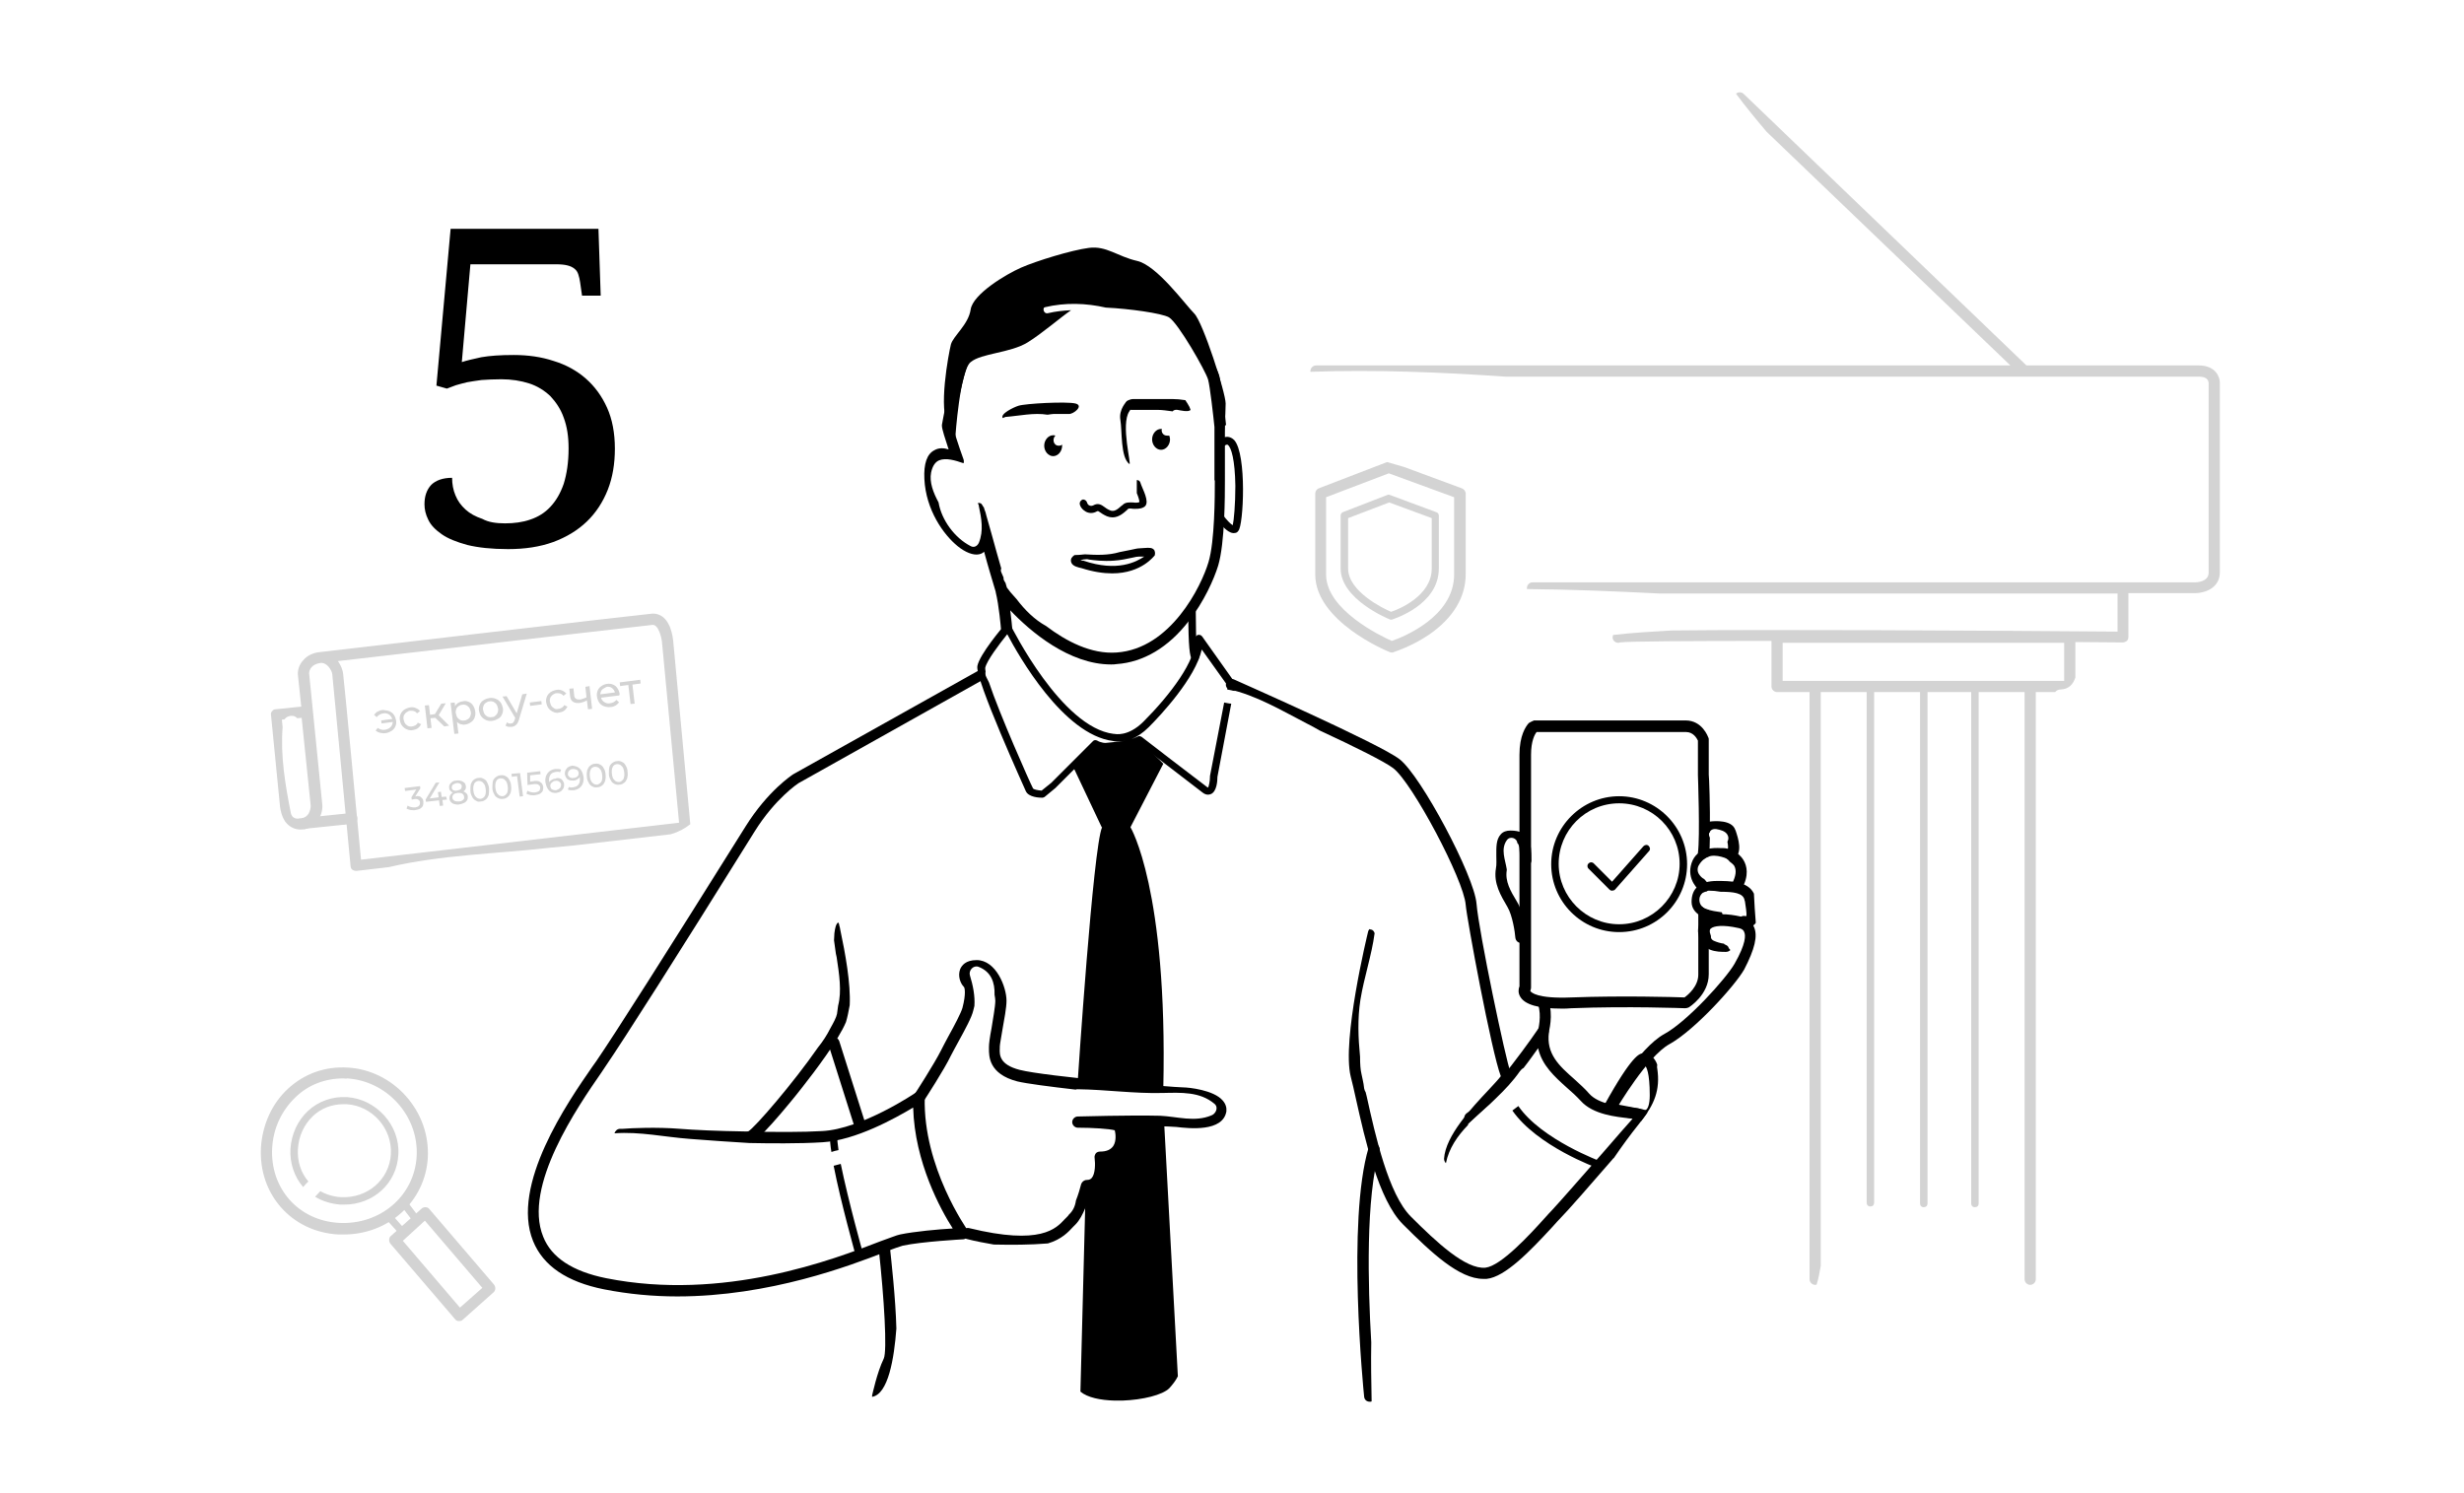 <svg xmlns="http://www.w3.org/2000/svg" width="660" height="400">
    <style>.st0{opacity:.6}.st1{fill:#b5b5b5}</style>
    <path d="M327.9 188.2l-3.8 19.7v.2c0 1.2-.3 2.5-.5 2.9 0 0-.1-.1-.2-.1-2.3-1.7-17.5-13.4-17.6-13.5-.2-.1-.4-.2-.6-.2-.1 0-.3 0-.4.1-.4.2-1 .4-1.7.7 1.4-.6 3-1.6 4.6-3.2 3.1-3.1 12.5-13.1 14.2-20.8l7 9.8-.2.9c.7.1 1.3.3 2 .4l.3-1.4c.1-.3 0-.5-.2-.8l-8.8-12.4c-.3-.4-.7-.5-1.2-.4-.4.2-.7.6-.7 1 .5 5.7-6.8 15.2-13.8 22.2-4.2 4.2-7.7 3.3-7.8 3.3h-.2c-14-1.7-27.3-28.6-27.5-28.9-.1-.3-.4-.5-.8-.6-.3 0-.7.1-.9.3-.7.8-6.7 7.9-7.3 11-.7 3.5 12.9 33.3 13 33.6.8 1.6 3.6 1.7 4.4 1.7.2 0 .4-.1.6-.2l2.9-2.4s.1 0 .1-.1l10.7-10.7c3.9 1.6 9.6-.5 11.4-1.2 2.6 2 15.1 11.6 17.2 13.2 1 .8 1.8.6 2.3.4 1.5-.7 1.7-3.4 1.7-4.6l3.7-19.6c-.6 0-1.2-.2-1.9-.3zm-34 10.2c-.4-.2-.9-.2-1.2.2l-11.1 11.1-2.6 2.1c-1.1-.1-2.1-.3-2.3-.6-.9-1.7-9-20-11.8-28.4-.3-.5-.5-1.1-.8-1.6-.2-.5-.2-.9-.1-1.3-.1-.4-.1-.8-.1-1 .4-1.9 3.8-6.4 5.9-9 3 5.7 15 26.9 28.3 28.6.3.1 1.5.3 3.2 0-2.6.6-5.6 1-7.4-.1z"/>
    <path d="M264 181.2c-.2-.4-.2-.8-.2-1.2-.5-.5-1.2-.6-1.8-.3l-49.5 27.7c-.3.2-6.8 4.4-12.8 14-21.2 33.9-35 55.6-40 62.9l-1 1.4c-6.6 9.5-22 31.8-15.9 46.8 2.7 6.6 9 10.9 19 12.9 6.6 1.3 13.2 1.9 19.6 1.9 24.8 0 46.4-8.3 55.7-11.9 2.2-.9 4-1.5 4.7-1.7 5.1-1.1 16.1-1.7 16.2-1.7.5 0 1-.4 1.3-.9.2-.5.2-1.1-.1-1.5-.1-.2-12-16.9-11.5-35.6 0-.6-.3-1.1-.8-1.4-.5-.3-1.1-.2-1.6.1-.1.1-14.5 9.8-25.1 10.3-5 .3-12.4.3-20.8.1-6.9-.1-13.7-.4-17.3-.7-6.1-.5-13-.2-15.3 0h-.7c-.7 0-1.3.5-1.5 1.2 6.8-.5 13.4 1 20.2 1.5 5.3.4 10.6.8 15.9 1.1 5.1.1 13.3.2 19.6-.2 8.9-.5 19.6-6.5 24.3-9.3.4 14.7 7.4 27.4 10.6 32.4-3.7.2-10.3.8-14.1 1.6-1 .2-2.6.9-5.2 1.8-12.6 4.9-42.1 16.2-73.6 9.9-8.9-1.8-14.6-5.5-16.8-11.1-5.5-13.5 9.3-34.9 15.6-44l1-1.5c5-7.3 18.9-29.1 40-63 5.6-9 11.8-13 11.8-13l49.4-27.7c.3-.2.6-.5.7-.8.1.1.1 0 0-.1z"/>
    <path d="M227.6 269.3c.3-5.8-1.2-14-2.5-20.1-.1-.6-.2-1.1-.3-1.3 0-.3-.1-.5-.3-.8-.6.5-.8 1.4-1 2.9 0 .6-.1 1.3-.1 1.9.2 1.2.3 2.4.5 3.6.1.3.1.6.2.9.7 4.6 1.4 9.2.4 13-.1.8-.2 1.6-.3 2.2-.2 1-.9 2.3-1.8 3.9-.9 1.8-2 3.5-3.3 5.1-6.5 9.4-17 21.6-18.7 22.5-.8.3-1.1 1.2-.8 2 .2.6.8.9 1.4.9.2 0 .4 0 .6-.1 2.6-1.1 13.1-14.3 13.2-14.5 3.7-4.7 9.8-12.8 11.8-17.6.4-1.3.7-2.9 1-4.5zM224.6 308.1c-.2-1.5-.4-2.9-.3-3.8 0-.6-.4-1-1-1-.5 0-1 .4-1 1 0 1.1.1 2.5.4 4.3.6-.2 1.3-.4 1.9-.5zM225.2 311.8c-.6.2-1.3.3-1.9.5 1.9 9.8 5.8 23.6 6 24.4.1.4.5.7 1 .7h.3c.5-.1.8-.7.7-1.2-.1-.2-4.1-14.6-6.1-24.4z"/>
    <path d="M230.4 303.2c-.6 0-1.2-.4-1.4-1l-7.1-22.4c-.2-.8.2-1.6 1-1.9.8-.2 1.6.2 1.9 1l7.1 22.4c.2.8-.2 1.6-1 1.9-.2-.1-.3 0-.5 0zM240.1 355.9c-.2-8.1-1.4-18.6-1.7-21.5-.1-.8-.8-1.4-1.7-1.3-.8.1-1.4.8-1.3 1.7 1.4 12.8 2.3 27.2 1.3 29.2-1.8 3.7-3 9.5-3.1 9.8v.4c4.3-.7 5.9-10.2 6.5-18.3zM327.5 294.8c-2.4-2.8-9.1-3.5-10.6-3.5-2.5 0-36.8-2.9-43.8-4.7-5.4-1.4-5.4-4-5.3-5.8v-.4c0-.6.4-2.6.7-4.5.5-2.8 1.1-6 1.1-7.8 0-3.7-2.8-10.9-8-10.9-3 0-4 1.5-4.4 2.4-.7 1.8 0 3.8 1 4.8.2.2.6 1.8-.4 5.6-.4 1.4-2.2 4.8-3.7 7.5-.8 1.5-1.5 2.8-2.1 4-1.7 3.4-6.9 11.5-7 11.6-.4.7-.2 1.6.5 2.1.7.4 1.6.2 2.1-.5.2-.3 5.4-8.3 7.1-11.9.6-1.1 1.3-2.5 2.1-3.9 1.7-3.1 3.5-6.4 3.9-8.2l.3-1.2c.2-2.7-.4-5.6-1.2-8.2-.4-1.3.9-2.8 2.3-2.3 3.4 1.3 4.4 4.2 4.3 7.5.1.6.2 1.1.2 1.6 0 1.5-.6 4.7-1 7.3-.5 2.6-.7 4.2-.7 5.1v.4c0 2-.1 6.8 7.6 8.8 2.5.6 8.7 1.4 15.6 2.2.2-.1.4-.1.6-.1 7.6.1 15.2 1.2 22.7 1 4.9-.1 10-.4 13.9 2.9 1.2 1 .3 2.7-.8 3.1-4.5 1.9-9.2.3-13.8.1h-.1c-8-.2-21.2.2-21.9.2-.8 0-1.5.7-1.5 1.5s.7 1.5 1.5 1.5c3.9 0 8.6.3 9.9.7.2.8.5 2.8-.4 4.2-.7 1-1.8 1.5-3.6 1.5-.4 0-.9.2-1.1.5s-.4.8-.3 1.2c.2 1.5.2 4.3-.8 5.4-.2.2-.5.5-1.3.5-.7 0-1.3.5-1.5 1.1-.3 1.2-.8 2.9-1.4 4.4-.2 1.5-.8 2.8-1.9 3.8-.1.2-.3.4-.4.5l-.7.7c-2.3 2.5-6.4 7.1-25.6 2.4-.8-.2-1.6.3-1.8 1.1-.2.8.3 1.6 1.1 1.8 2.7.7 5.1 1.1 7.3 1.5 4.8.1 9.7.1 14.5-.3 3.7-1.1 5.5-3.1 6.8-4.5l.6-.6c2.1-2.1 3.6-6.9 4.2-9.1.9-.2 1.7-.7 2.4-1.4 1.5-1.7 1.7-4.5 1.6-6.2 2.5-.4 3.9-1.7 4.6-2.9 1.3-2.2 1.2-5.1.7-6.7 5.5-.1 11.2 0 13.5.2 3.4.4 12.5 1.4 13.4-4.2.1-1-.2-2-1-2.9zM393.5 300.8c1.8-1.7 3.7-3.4 5.6-5.1.6-.6 1.2-1.2 1.7-1.8 3.5-3.7 5-5.3 3.8-6.7-1.2-2.8-8.5-37.6-9.1-45.1-.6-7.5-14.9-34.3-20.6-38.7-5.4-4.2-42.9-20.7-44.4-21.4-.8-.3-1.6 0-2 .8-.3.7-.1 1.4.5 1.8 7.4 1.6 14.4 5.8 21 9.2 1.2.6 2.3 1.2 3.5 1.9 9.3 4.3 17.5 8.4 19.7 10.1 5.1 3.9 18.9 29.9 19.4 36.6.3 3.7 6.9 39.4 9.4 45.9-.5.7-1.9 2.2-3.2 3.6-4.6 4.9-11.6 12.3-12 18.5 0 .5.2.9.5 1.2.8-4 3.1-7.3 5.9-10.2 0-.2.1-.4.3-.6z"/>
    <path d="M402 288.6l.3.6c-.1-.1-.2-.3-.3-.6zM404.5 287.1z"/>
    <path d="M415.8 328.7c.9-1 1.7-1.9 2.2-2.4 1.7-1.7 8.2-9.1 13.9-15.7.1-.1.2-.3.4-.4 2.1-3.1 4.3-6.1 6.7-9.1.8-1 1.6-2.1 2.3-3.1-.6-.9-1.9-1-4.3-1.3-3.3-.3-8.8-.9-11.3-3.7-1.2-1.4-2.7-2.7-4-3.9-4.1-3.6-7.6-6.8-6.8-12.6.1-.7-.3-1.3-1-1.6-.6-.2-1.4 0-1.8.6-.1.2-12.6 18.4-19.2 22.7-.7.5-.9 1.4-.4 2.1.2.3.5.5.9.6l.1-.1c4.7-4.4 9.9-8.5 13.6-13.8.3-.4.6-.7 1-.9 1.5-1.9 2.8-3.8 3.9-5.3 1 4.6 4.5 7.7 7.6 10.5 1.4 1.2 2.7 2.4 3.8 3.6 3.3 3.7 9.5 4.3 13.2 4.7.2 0 .5.1.7.1-1.5 1.7-4.2 4.7-7.7 8.8-5.7 6.5-12.2 13.9-13.8 15.6-.6.6-1.3 1.4-2.3 2.5-3.7 4.1-11.4 12.5-15.6 13-5.3.5-13.1-6.8-20-13.7-6-6-9.5-21.7-11.8-32.1l-.3-1.2c-.2-.3-.3-.6-.4-1-.1-.8-.2-1.6-.4-2.4-.1-.5-.2-1-.3-1.4-.3-1.2-.4-2.8-.4-4.7-.5-5.1-.7-10.2.1-15.3 1-6.1 3-11.8 3.8-17.8-.2-.6-.5-.9-1-1-.1 0-.3 0-.4-.1-.1.2-.2.3-.3.5-.3 1.2-7.1 29.3-4.7 39 .4 1.6.9 3.6 1.4 6 2.4 10.7 6 27 12.6 33.6 7.7 7.7 15.1 14.6 21.5 14.6h.9c5-.5 11.7-7.5 17.6-13.9z"/>
    <path d="M469.8 248.3c-.4-1-1.4-2.3-3.7-2.8-2.7-.6-7.7-1.3-10.1 1-.7.7-1.4 1.8-1.1 3.7.8 4.8 5.1 4.8 7.4 4.8.5 0 .9-.2 1.2-.5-.2-.2-.4-.4-.5-.7 0 .1-.1-.1-.1-.2l-.2-.2s-.2-.2-.3-.2c-.1-.1-.3-.1-.4-.2-.1 0-.2-.1-.2-.2-.9-.1-1.9-.4-2.8-.8-.6-.3-.8-.8-.7-1.2-.1-.3-.2-.6-.3-1-.1-.7.1-.9.2-1 .8-.8 3.4-1.1 7.4-.2 1.1.2 1.5.7 1.6 1.1.4.8.5 3.1-2.6 8.5-2.3 4-12.7 15.5-18.8 18.8-6.8 3.7-14.9 17.6-15.3 18.2-.4.7-.2 1.6.5 2.1.2.1.5.2.8.2.5 0 1-.3 1.3-.7.1-.1 8.1-13.8 14.1-17.1 6.7-3.7 17.5-15.6 20-20 2.8-5.4 3.7-9 2.6-11.4z"/>
    <path d="M469.8 239.4c-1.6-3.4-6.5-3.4-9.9-3.4-4.5 0-6.8 1.9-6.8 5.6 0 3.8 5 5 6.8 5 .8 0 1.5-.7 1.5-1.5 0-.2-.1-.5-.2-.7-1.4-.2-2.9-.4-4.2-.9-1.2-.4-1.9-1.4-1.8-2.7.1-1.2 1.2-2.2 2.5-2.2 1.1 0 2.1.1 3.2.3 3.4 0 6.1.3 6.4 2.3l.1.3c.2 1.3.5 3.2.4 3.9h-.4c-.8-.2-1.6.4-1.8 1.2-.2.8.4 1.6 1.2 1.8.3.1.7.1 1 .1.8 0 1.5-.3 2.1-.8.2-.2.3-.3.4-.5-.2-2.6-.4-5.2-.5-7.8z"/>
    <path d="M467 230.4c-1.4-2.3-4-3.2-5.4-3.2h-.6c-2.1-.1-6.5-.2-7.9 4-1.5 4.5 2.1 7.4 2.3 7.5.3.3.7.4 1.1.3.2-.1.4-.2.7-.2l.3-.3c.5-.6.4-1.6-.2-2.1 0 0-.4-.4-.8-.9-.6-.3-1-.7-1.4-1.3-.5-.7-.5-1.8 0-2.5.7-1.2 1.8-2.1 3.2-2.4 1.3-.2 2.5.1 3.7.5.6.2 1 .6 1.3 1 .4.3.9.7 1.2 1.1.7 1.2.5 2.8-.6 4.9-.4.7-.1 1.6.6 2 .2.1.5.2.7.2.5 0 1-.3 1.3-.8 2.1-3.7 1.4-6.3.5-7.8z"/>
    <path d="M464.9 222.5l-.1-.2c-.9-2.7-5.5-2.4-6.9-2.2-.8.1-1.4.9-1.3 1.7.1.7.6 1.2 1.3 1.3.2-.8 1-1.1 1.8-1 1.1.2 2.4.5 3 1.5.4.7.3 1.3 0 1.9.2 1 .3 2-.1 2.4-.6.5-.8 1.3-.4 1.9.4.2.8.4 1.1.7h.2c.3 0 .6-.1.9-.3 2.5-1.7 1.2-5.6.5-7.7zM408.7 232c.8 0 1.5-.7 1.5-1.5 0-4.8-.4-8-5.6-8-1.1 0-2 .3-2.6 1-1.3 1.4-1.2 3.5-1.2 5.8 0 1.1.1 2.3-.1 3.3-.7 4.1 1.3 7.3 3.1 10.4 1.3 2.2 2 6.7 2.1 8.2.1.8.7 1.4 1.5 1.4h.2c.8-.1 1.4-.8 1.3-1.6 0-.3-.6-6.3-2.6-9.5-1.7-2.8-3.2-5.4-2.7-8.4v-.2c-.4-2.6-1.7-5.4 0-7.8.9-1.3 2.8-.5 2.8.7.6.5.7 1.7.7 4.6.1.9.8 1.6 1.6 1.6zM413.4 277.9c-.1 0-.3 0-.4-.1-.8-.2-1.3-1.1-1-1.9 0 0 1-3.7 0-6.8-.3-.8.2-1.6.9-1.9.8-.3 1.6.2 1.9.9 1.3 3.9.1 8.3 0 8.5-.1.8-.7 1.3-1.4 1.3zM430.8 298.4l7.6 1.5c.3.1.7.3 1.2.4 3.4-4.3 5.2-8.2 4.3-14.1-.1-.3 0-.7 0-1-.3-.9-.8-1.6-1.3-2.1-.7-.7-1.7-1-2.7-.9-.7.1-2.7.3-10.2 13.9-.2.4-.2.9 0 1.4.2.5.6.8 1.1.9zm9.6-13.1c.1 0 .1 0 .2.1.4.4 1.3 1.9 1.3 8 0 2.4-.5 3.6-1 3.9-.4.2-1.1 0-1.3-.1-.1-.1-.3-.1-.4-.2l-5.8-1.1c2.7-4.8 5.8-9.7 7-10.6zM428.9 311.2c-.2-.1-16-5.9-22.2-14.9-.5.4-1.1.8-1.6 1.2 6.6 9.5 22.4 15.3 23.1 15.5.1 0 .2.1.3.1.4 0 .8-.3.9-.7.3-.5 0-1-.5-1.2zM287.4 205.3l7.7 16.3h7.7l8.8-17-6.5-6.5-11.7 1.2zM288.7 289.3s4.1-62.4 6.5-67.7h7.6s10 16.5 8.8 70l-22.9-2.3zM298.5 375.2h2.2c5.4-.2 10.7-1.5 12.5-3.3.9-1 1.7-2 2.3-3.2l-3.7-68.4-11.3.2c1.2 8.2-4.1 9.2-4.1 9.2s-1.8.2-1.8 4.2-3.8 4.8-3.8 4.8l-1.4 54.1c1.9 1.6 5.4 2.3 9.1 2.4zM320.1 177.1c-.3 0-.6-.1-.8-.4-.6-.8-1-3.2-1-12.8 0-.6.4-1 1-1s1 .4 1 1c0 9 .4 11.1.6 11.6.4.4.3 1-.1 1.4-.2.2-.5.2-.7.2z"/>
    <path d="M328.4 113.8c0-.4-1.2-10.7-1.8-13.1-.7-2.7-8.5-16.5-11.9-18.6-3.4-2-17.1-3.2-22-3.2-5.2 0-19.9 2.3-23.8 5-3.6 2.4-11 7.4-13 13.8-1.8 5.9-3.5 15.6-3.6 16.1v.3c0 .8.9 3.6 1.8 6.3-1.2-.4-2.6-.5-3.8.2-2 1-2.9 3.6-2.7 7.7.4 8.3 5.1 14.9 8.9 18 2.1 1.7 4.2 2.5 5.7 2.2.4-.1.9-.2 1.4-.7 1.1 4.1 2.3 8 2.8 9.7.1.3.2.6.3 1v.1c.9 3.6 1.4 9.6 1.4 9.7.1.8.8 1.5 1.6 1.4.8-.1 1.4-.8 1.4-1.6 0-.2-.2-2.2-.5-4.6 5.4 5.7 15.8 14.5 27 14.5.5 0 1 0 1.5-.1 7.2-.5 13.9-4.5 19.3-11.5 4.1-5.2 6.8-11.3 7.9-14.9 1.8-6.1 1.8-18.7 1.8-22.8V114c.3-.1.3-.1.3-.2zm-3 14.9c0 4 0 16.3-1.7 21.9-1.9 6.4-10.1 23.2-24.6 24.2-6.8.5-13.5-3-18.9-7.1-3.1-1.7-5.7-4.3-7.9-7.2-1.3-1.4-2.2-2.5-2.6-3.1-.1-.4-.2-.7-.3-1v-.1c-.1-.2-.3-.5-.4-.7-.2-.3-.2-.6-.2-.9-.2-.5-.4-1-.6-1.4-.2-.4-.1-.8 0-1-.8-2.7-1.7-6-2.5-8.9-.6-2.1-1.1-3.9-1.5-5.3-.1-.6-.3-1.1-.5-1.6-.1-.3-.1-.5-.2-.6v-.1h-.1c-.2-.4-.4-.7-.6-.9-.2-.1-.5-.2-.8-.2v.3c.1.1.2.3.2.6.7 3.3 1.3 6.6 0 9.8-.4.9-1.3 1.4-2.2.9-4.3-2.2-7.8-7-8.6-11.7-1.4-2.6-2.5-5.4-2-8 .4-1.9 1.2-2.9 2.2-3.3 1.8-.7 4.2 0 6.5.8.1-.3.1-.7 0-1-1.3-3.6-2.7-7.9-2.8-8.8.2-1.4 1.9-10.2 3.5-15.5 1.6-5.4 8.5-9.9 11.8-12.1 1.4-1 5-2 9-2.8-.5-.5-.5-1.4.3-1.6 5.5-1.3 11-1.1 16.3.1 6.3.3 14.9 1.5 16.9 2.6 2.5 1.5 9.9 14.5 10.5 16.7.5 1.8 1.4 9.7 1.7 12.7v14.3z"/>
    <path d="M330.5 142.8h-.2c-1.7-.1-3.7-2.8-4.3-3.6-.3-.4-.2-1.1.2-1.4.5-.3 1.1-.2 1.4.2.9 1.2 2 2.4 2.6 2.7.3-1.2.7-5.5.7-10.5-.1-7.1-1.1-10.3-2-11-.1-.1-.3-.2-.9.2-.4.3-1.1.3-1.4-.2-.3-.4-.3-1.1.2-1.4 1.3-1.1 2.7-1 3.8.1 3.4 3.8 2.5 22.9 1.1 24.3-.3.5-.7.6-1.2.6zm-.3-1.8zM309.2 147.4c-.5-.7-1.3-.7-2.6-.6-.5 0-1 .1-1.5.1s-1.2.2-2.2.4c-.9.2-1.9.4-3 .6-3 .9-6.2.8-9.3.6-.9.1-1.9.2-2.8.2-.3.2-.6.5-.8.8-.2.4-.2.9 0 1.3.4.9 1.8 1.2 2.7 1.4 3.1 1 5.9 1.4 8.2 1.4 8 0 11.3-4.8 11.4-4.8.2-.7 0-1.1-.1-1.4zm-19 2.8h-.2c-.2 0-.4-.1-.6-.1.5-.2 1.2-.3 1.7-.3.1 0 .3 0 .6.1 1.3.2 3.9.5 6.6.3 1.8-.1 3.6-.5 5-.8.7-.2 1.5-.3 1.8-.3h1.4c-2.1 1.4-7.2 4.2-16.3 1.1zM305.8 130.2c-.1-.3-.3-.7-.3-.8-.1-.5-.5-.8-1-.8v3.5c.5 1.2.7 2 .7 2.4-.4.2-1.1.2-1.7.1-.9 0-1.9-.1-2.6.5-.1.1-.3.3-.5.4-1.1 1-2 1.7-3.1 1.2-.7-.3-1.1-.6-1.5-.9-.7-.5-1.6-1.2-3-.4-.4.2-.8.1-1 0-.3-.1-.5-.4-.6-.7-.1-.5-.6-.9-1.1-.9-.5.1-.9.6-.9 1.1.1.9.8 1.7 1.7 2.2 1 .5 2 .4 2.9-.1.2-.1.3-.1.3-.1.1 0 .3.2.5.3.4.3 1 .7 1.9 1.1.5.2 1 .3 1.5.3 1.7 0 3-1.2 3.8-1.9l.4-.4c.2-.1.8-.1 1.2 0 .9 0 2 .1 2.9-.4 1.7-.8.4-3.6-.5-5.7zM283.6 119.4c-1.5 0-1.8-1.9-.9-2.7-.2-.1-.4-.1-.6-.1-1.3 0-2.4 1.3-2.4 2.8 0 1.5 1.1 2.8 2.4 2.8 1.3 0 2.4-1.3 2.4-2.8v-.3c-.2.2-.5.3-.9.3zM312.6 116.7c-1.1 0-1.6-1-1.4-1.8h-.2c-1.3 0-2.4 1.3-2.4 2.8 0 1.5 1.1 2.8 2.4 2.8 1.3 0 2.4-1.3 2.4-2.8 0-.4-.1-.7-.2-1h-.6zM288.1 108.1c-2.4-.6-13.5 0-15.3.6-1.3.4-5 2.2-4.2 3.3.2-.1.4-.2.7-.3 3.8-.3 7.6-1.2 11.3-.6.7-.1 1.3-.2 1.6-.2h4.1c1.2.1 4.1-2.2 1.8-2.8zM315.4 109.8c.6.1 3 .7 3.5 0 0 0-.2-.6-.3-.8-.3-.6-.7-1.2-1.1-1.8-1.2-.2-2.4-.3-3.4-.3h-10.6c-1.2 0-3.5 1.2-.6 2.9h7.1c1.2 0 2.7.2 4.1.4.2-.3.7-.5 1.3-.4z"/>
    <path d="M319.9 84c-2.4-2.4-10-12.9-15.3-14.1-5.3-1.2-8.2-4.1-12.9-3.5-4.7.6-14.1 3.5-18.2 5.3-4.1 1.8-12.9 7.1-13.5 11.2-.6 4.1-4.7 7.1-5.3 9.4-.6 2.4-3.5 17.7-.6 21.8l1.8 2.9s1.2-17.7 4.1-20c2.9-2.4 10.6-2.4 15.3-5.3 4-2.5 8.8-6.7 11.6-8.6-2.1.1-4.1.3-6.2.8-1.2.3-1.7-1.6-.5-1.9 3.4-.8 6.7-1 10-.8 1.3-.6 2.5-1 5-.7 11 1.5 19.6-4.2 27.2 14.6 0 0 4.7 10.7 5.3 21.8.1 1.3.6-5.9.6-8.8s-6.1-21.8-8.4-24.1z"/>
    <g>
        <path d="M302.5 124.3c.7.5-2.4-10.6 0-14.1s-.6-2.8-.6-2.8-2.3 2.2-1.8 5.1 0 10 2.4 11.8z"/>
    </g>
    <g>
        <path d="M457 243.6c-.5-.2-.9-.5-1.2-.8-.5.2-.9.8-.9 1.4v16.9c0 3.1-2.7 5.4-3.7 6.1-2.8-.1-16.6-.5-30.2 0-9.4.4-10.8-1.4-11-1.6 0 0-.1-.1-.1-.2.1-.2.2-.5.2-.8v-62.4c0-3.7 1-5.5 1.5-6.1h40c2 0 2.9 1.7 3.2 2.3v9.2c0 .2.6 16.4 0 20.9-.1.8.5 1.6 1.3 1.7h.2c.4-.3.8-.6 1.3-.7.1-.2.2-.4.2-.6.1-1 .2-2.6.2-4.5-.2-.4-.3-.8-.2-1.2 0-.2.1-.3.2-.5.1-6.4-.2-14.7-.3-15.2v-9.4c0-.2 0-.3-.1-.5s-1.6-4.6-6.1-4.6h-40.6c-.5.2-.9.4-1.4.7-.8.9-2.5 3.3-2.5 8.5v62c-.3.8-.4 1.8.2 2.8 1.2 2.1 4.8 3.2 11.1 3.2.8 0 1.7 0 2.6-.1 15.1-.6 30.3 0 30.5 0 .3 0 .6-.1.9-.2.2-.1 5.4-3.4 5.4-8.9v-16.9-.3c-.2 0-.4-.1-.7-.2z"/>
    </g>
    <g>
        <path d="M367.3 359.6c-.9-15.3-1.5-38.9 2.2-51.3.2-.8-.2-1.6-1-1.9-.8-.2-1.6.2-1.9 1-5.9 19.8-1.4 64.9-1.2 66.8.1.8.7 1.3 1.5 1.3h.2c.1 0 .2 0 .3-.1-.1-5.2-.2-10.5-.1-15.8z"/>
    </g>
    <g>
        <path d="M135.3 140.2c2.4 0 4.7-.3 6.7-1 2.1-.7 3.9-1.8 5.4-3.4 1.5-1.6 2.7-3.6 3.6-6.2.8-2.6 1.3-5.7 1.3-9.5 0-3.1-.4-5.8-1.3-8.2-.8-2.3-2.1-4.2-3.6-5.8-1.6-1.5-3.5-2.7-5.7-3.4s-4.7-1.1-7.4-1.1c-2 0-3.8.1-5.3.2-1.5.2-2.8.4-3.9.6-1.1.3-2.1.5-3 .8l-2.4.9-2.8-.8 3.8-42h39.6l.6 17.9h-5l-.5-3.5c-.1-.8-.3-1.6-.5-2.2-.2-.6-.5-1.1-1-1.5s-1.1-.7-1.9-.9c-.8-.2-1.8-.3-3-.3h-23L123.7 97c1.2-.4 2.9-.8 5.2-1.3 2.3-.4 5.1-.6 8.7-.6 3.8 0 7.4.5 10.7 1.6 3.3 1 6.2 2.6 8.6 4.7 2.4 2.1 4.3 4.7 5.7 7.8 1.4 3.1 2.1 6.8 2.1 11 0 4-.6 7.7-1.9 11-1.3 3.3-3.2 6.2-5.6 8.5-2.5 2.4-5.5 4.2-9 5.5-3.6 1.3-7.6 1.9-12.1 1.9-4.4 0-8-.4-10.9-1.1-2.9-.8-5.2-1.7-6.9-2.9-1.7-1.2-2.9-2.4-3.6-3.9-.7-1.4-1-2.8-1-4.1 0-2.2.6-3.9 1.8-5.2 1.2-1.2 3.1-1.9 5.6-1.9 0 1.7.3 3.3.9 4.7.6 1.5 1.5 2.7 2.7 3.8 1.2 1.1 2.7 1.9 4.5 2.5 1.6.9 3.7 1.2 6.1 1.2z"/>
    </g>
    <g>
        <path d="M433.7 249.7c-10.1 0-18.2-8.2-18.2-18.2s8.2-18.2 18.2-18.2 18.2 8.2 18.2 18.2-8.1 18.2-18.2 18.2zm0-34.5c-9 0-16.2 7.3-16.2 16.2s7.3 16.2 16.2 16.2 16.2-7.3 16.2-16.2-7.2-16.2-16.2-16.2z"/>
    </g>
    <g>
        <path d="M431.8 238.6c-.3 0-.5-.1-.7-.3l-5.6-5.6c-.4-.4-.4-1 0-1.4s1-.4 1.4 0l4.9 4.9 8.4-9.5c.4-.4 1-.5 1.4-.1.4.4.5 1 .1 1.4l-9.1 10.3c-.2.2-.5.3-.8.3z"/>
    </g>
    <g class="st0">
        <path d="M104.2 190.5c.5.2 1 .5 1.3 1 .3.4.5 1 .6 1.5.1.6 0 1.1-.2 1.6s-.6.9-1 1.2c-.5.3-1 .5-1.6.6-.5.1-1 0-1.5-.1s-.8-.3-1.2-.6l.6-.7c.5.4 1.2.6 1.9.5.6-.1 1.1-.3 1.5-.7.4-.4.6-.9.6-1.4l-3 .4-.1-.8 3-.4c-.2-.5-.5-.9-.9-1.2-.5-.3-1-.4-1.5-.3-.7.1-1.3.4-1.8 1l-.7-.6c.3-.4.6-.7 1-.9.4-.2.9-.4 1.4-.4.5.1 1.1.1 1.6.3zM109 195.4c-.5-.2-.9-.5-1.3-1s-.5-1-.6-1.5c-.1-.6 0-1.1.2-1.6s.6-.9 1-1.2c.5-.3 1-.5 1.6-.6.5-.1 1.1 0 1.5.2.5.2.8.4 1.1.8l-.8.6c-.2-.3-.5-.5-.8-.6-.3-.1-.6-.1-1-.1s-.7.2-1 .4-.5.5-.7.8c-.1.3-.2.7-.1 1.1.1.4.2.8.4 1.1.2.3.5.5.8.7.3.1.7.2 1.1.1.3 0 .6-.2.9-.3.3-.2.5-.4.6-.7l.9.4c-.2.4-.5.8-.9 1.1-.4.3-.9.4-1.4.5-.5.1-1 0-1.5-.2zM116.6 192.3l-1.3.1.3 2.6-1.1.1-.7-6.1 1.1-.1.3 2.6 1.3-.2 1.7-2.8 1.2-.1-1.9 3.2 2.8 2.8-1.3.2-2.4-2.3zM125.5 188c.5.2.9.5 1.2 1 .3.4.5 1 .6 1.6.1.6 0 1.2-.2 1.7s-.5.9-1 1.2c-.4.3-.9.5-1.5.6-.4.1-.8 0-1.2-.1-.4-.1-.7-.3-1-.6l.4 3.1-1.1.1-1-8.3 1.1-.1.1 1c.2-.4.5-.7.8-.9.4-.2.8-.4 1.2-.4.5-.2 1.1-.1 1.6.1zm-.1 4.6c.3-.2.5-.5.6-.8.1-.3.2-.7.1-1.1s-.2-.8-.4-1.1c-.2-.3-.5-.5-.8-.7-.3-.1-.7-.2-1.1-.1-.4 0-.7.2-1 .4-.3.2-.5.5-.6.8-.1.3-.2.7-.1 1.1s.2.8.4 1.1c.2.3.5.5.8.7.3.1.7.2 1.1.1.4 0 .7-.2 1-.4zM130.2 192.9c-.5-.2-.9-.5-1.3-1-.3-.4-.5-1-.6-1.5-.1-.6 0-1.1.2-1.6s.5-.9 1-1.2c.4-.3 1-.5 1.6-.6.6-.1 1.2 0 1.7.2s.9.5 1.3 1c.3.4.5 1 .6 1.5.1.6 0 1.1-.2 1.6s-.5.9-1 1.2-1 .5-1.6.6c-.7.1-1.2 0-1.7-.2zm2.5-1.2c.3-.2.5-.5.6-.8s.2-.7.1-1.1-.2-.8-.4-1.1c-.2-.3-.5-.5-.8-.7-.3-.1-.7-.2-1.1-.1-.4 0-.7.2-1 .4-.3.2-.5.5-.6.8-.1.3-.2.7-.1 1.1s.2.8.4 1.1c.2.3.5.5.8.7.3.1.7.2 1.1.1.4 0 .8-.1 1-.4zM141.1 185.8l-2.1 7c-.2.6-.4 1.1-.8 1.4-.3.3-.7.5-1.2.5h-.9c-.3-.1-.5-.2-.7-.3l.4-.9c.3.3.7.4 1.1.3.3 0 .5-.1.6-.3.2-.2.3-.4.4-.8l.1-.4-3.4-5.7 1.1-.1 2.7 4.6 1.5-5.1 1.2-.2zM141.9 188.2l3.1-.4.1.9-3.1.4-.1-.9zM148.2 190.7c-.5-.2-.9-.5-1.3-1-.3-.4-.5-1-.6-1.5-.1-.6 0-1.1.2-1.6s.6-.9 1-1.2c.5-.3 1-.5 1.6-.6.5-.1 1.1 0 1.5.2.5.2.8.5 1.1.8l-.8.6c-.2-.3-.5-.5-.8-.6-.3-.1-.6-.1-1-.1s-.7.2-1 .4c-.3.2-.5.5-.7.8-.1.3-.2.7-.1 1.1.1.4.2.8.4 1.1.2.3.5.5.8.7s.7.2 1.1.1c.3 0 .6-.2.9-.3.3-.2.5-.4.6-.7l.9.4c-.2.4-.5.8-.9 1.1-.4.3-.9.4-1.4.5-.4.1-1 .1-1.5-.2zM157.9 183.8l.7 6.1-1.1.1-.3-2.4c-.6.4-1.3.6-1.9.7-.8.1-1.4 0-1.8-.3-.5-.3-.7-.8-.8-1.5l-.2-2 1.1-.1.2 1.9c0 .4.2.7.5.9s.7.2 1.1.2c.5-.1 1.1-.3 1.7-.6l-.3-2.8 1.1-.2zM165.9 186.3l-4.9.6c.1.5.4.9.9 1.2.4.3 1 .4 1.5.3.7-.1 1.3-.4 1.7-.9l.7.6c-.2.4-.5.6-.9.9-.4.2-.8.4-1.3.4-.6.1-1.2 0-1.8-.2-.5-.2-1-.5-1.3-1-.3-.4-.5-1-.6-1.6-.1-.6 0-1.1.2-1.6s.5-.9 1-1.2c.4-.3.9-.5 1.5-.6.6-.1 1.1 0 1.6.2s.9.5 1.2 1c.3.4.5 1 .6 1.6-.1 0-.1.1-.1.3zm-4.6-1.6c-.3.4-.5.8-.5 1.3l3.9-.5c-.1-.5-.4-.9-.8-1.2s-.9-.4-1.4-.3c-.4.2-.8.4-1.2.7zM171.6 183.1l-2.2.3.6 5.1-1.1.1-.6-5.1-2.2.3-.1-1 5.5-.7.1 1z" class="st1"/>
    </g>
    <g class="st0">
        <path d="M180.3 171.5c0-.1-.2-1.8-.8-3.4-1.4-3.5-3.7-3.8-4.9-3.7-3.5.3-85.4 9.9-89 10.3-1.8.2-3.3.9-4.4 2.2-1 1.1-1.5 2.5-1.4 3.9l.9 8.5-6.8.7c-.4 0-.8.2-1 .5-.3.3-.4.7-.3 1.1L75 216c.1.9.4 2.6 1.4 4.1 1.1 1.5 2.8 2.3 4.7 2.1 1.8-.2 3.3-1.2 4.3-2.8.7-1.2 1.1-2.7.9-4.1l-3.5-34.9c0-.4.1-1 .6-1.6.4-.5 1.1-1 2.4-1.2.8-.1 1.6.3 2.2 1 .7.8 1 1.7 1 2 .1 1.3 4.9 50.9 4.9 51.4 0 .4.2.8.5 1 .3.2.6.3.9.3h.2l8.6-1c14-3.3 29.2-3.6 43.2-5.2l6.3-.6 26-3c2.1-.6 3.8-1.5 5.3-2.7l-4.6-49.3zm-97.1 44.1c.1.6-.1 1.5-.5 2.3-.5.8-1.1 1.2-2 1.3h-.3c-1 .3-2.2 0-2.5-1.4-1.5-7.6-2.8-15.3-2.2-23l-.2-2 .7-.1c.8-1.1 2.6-1.3 3.4-.3l1.2-.1 2.4 23.3zm13.5 14.7c-.8-8.6-4.6-48.7-4.8-49.9-.1-.8-.5-2.1-1.4-3.3 18-2.1 81.3-9.4 84.3-9.7 1.6-.1 2.4 3.5 2.5 4.4l4.6 48.6-85.2 9.9z" class="st1"/>
        <path d="M81.7 222.1c-.8 0-1.4-.6-1.5-1.4-.1-.8.5-1.6 1.3-1.6l12.6-1.3c.8-.1 1.6.5 1.6 1.3.1.8-.5 1.6-1.3 1.6L81.8 222c0 .1 0 .1-.1.1z" class="st1"/>
    </g>
    <g class="st0">
        <path d="M112.8 213.6c.4.3.6.7.6 1.2 0 .4 0 .7-.1 1-.1.3-.4.6-.7.8-.3.2-.8.3-1.3.4-.4.1-.9 0-1.3 0-.4-.1-.8-.2-1.1-.4l.3-.8c.2.2.5.3.9.4.3.1.7.1 1.1.1.5-.1.8-.2 1-.4.2-.2.3-.5.3-.9s-.2-.6-.5-.8c-.3-.2-.7-.2-1.2-.1l-.5.1-.1-.6 1.3-2.1-3 .4-.1-.8 4.1-.5.1.6-1.4 2.2c.8-.3 1.3-.1 1.6.2zM119.7 214.2l-1.2.1.2 1.5-.9.1-.2-1.5-3.5.4-.1-.6 2.7-4.5 1-.1-2.6 4.3 2.4-.3-.2-1.4.8-.1.2 1.4 1.2-.1.2.8zM124.9 212.5c.2.2.4.5.4.9s0 .7-.2 1c-.2.3-.4.5-.8.7-.4.2-.8.3-1.3.4-.5.1-.9 0-1.3-.1s-.7-.3-.9-.5c-.2-.3-.4-.6-.4-.9 0-.4 0-.7.2-1s.4-.5.7-.7c-.3-.1-.5-.3-.7-.5-.2-.2-.3-.5-.3-.8 0-.3 0-.7.2-.9.2-.3.4-.5.7-.7.3-.2.7-.3 1.1-.3.5-.1.9 0 1.2.1.4.1.6.3.9.5.2.2.3.5.4.9 0 .3 0 .6-.1.8-.1.2-.3.5-.6.6.2.1.5.2.8.5zm-3.6-2.3c-.2.2-.3.5-.3.8 0 .3.2.5.4.7.3.1.6.2 1 .1s.8-.2 1-.4c.2-.2.3-.5.3-.8 0-.3-.2-.5-.5-.7-.3-.1-.6-.2-1-.1-.3.1-.6.2-.9.4zm2.7 4.1c.3-.2.4-.5.3-.9 0-.3-.2-.6-.5-.8-.3-.2-.7-.2-1.2-.2-.5.1-.9.2-1.1.4s-.4.5-.3.9c0 .4.2.6.5.8.3.2.7.2 1.2.2s.9-.2 1.1-.4zM127.5 214.5c-.4-.2-.8-.5-1-1-.3-.5-.5-1-.5-1.7s0-1.2.1-1.7c.2-.5.4-.9.8-1.2.4-.3.8-.5 1.3-.5.5-.1.9 0 1.3.2s.8.5 1 1 .5 1 .5 1.7 0 1.2-.1 1.7c-.2.5-.4.9-.8 1.2s-.8.5-1.3.5c-.5.1-.9.1-1.3-.2zm2.4-1.3c.2-.4.3-1.1.2-1.8-.1-.8-.3-1.4-.7-1.7-.3-.4-.8-.5-1.3-.5-.5.1-.9.3-1.1.8-.2.4-.3 1.1-.2 1.8.1.8.3 1.4.7 1.7.3.4.8.5 1.3.5.4-.1.8-.3 1.1-.8zM133.4 213.8c-.4-.2-.8-.5-1-1-.3-.5-.5-1-.5-1.7s0-1.2.1-1.7.4-.9.8-1.2c.4-.3.8-.5 1.3-.5.5-.1.9 0 1.3.2s.8.5 1 1c.3.5.5 1 .5 1.7.1.7 0 1.2-.1 1.7-.2.5-.4.9-.8 1.2-.4.3-.8.5-1.3.5-.4.1-.9 0-1.3-.2zm2.4-1.3c.2-.4.3-1.1.2-1.8-.1-.8-.3-1.4-.7-1.7-.3-.4-.8-.5-1.3-.5-.5.1-.9.3-1.1.8-.2.4-.3 1.1-.2 1.8.1.8.3 1.4.7 1.7.3.4.8.5 1.3.5.5-.1.8-.4 1.1-.8zM139.3 207.1l.8 6.2-.9.1-.7-5.5-1.4.2-.1-.8 2.3-.2zM144.7 209.5c.5.3.7.7.8 1.3 0 .4 0 .7-.1 1s-.4.6-.7.8c-.3.2-.8.3-1.3.4-.4.1-.9 0-1.3 0-.4-.1-.8-.2-1.1-.4l.3-.8c.2.2.5.3.9.4.3.1.7.1 1.1.1.5-.1.8-.2 1.1-.4.2-.2.3-.5.3-.9s-.2-.6-.5-.8c-.3-.2-.8-.2-1.5-.1l-1.4.2-.1-3.3 3.5-.4.1.8-2.8.3v1.7l.7-.1c.9-.2 1.6-.1 2 .2zM149.9 208.5c.3.1.6.3.8.6.2.3.4.6.4 1s0 .7-.2 1.1c-.2.3-.4.6-.7.8-.3.2-.7.3-1.1.4-.8.1-1.5-.1-2-.6s-.8-1.2-1-2.2c-.1-.7 0-1.3.2-1.8s.5-.9.9-1.2.9-.5 1.5-.6h.9c.3 0 .5.1.7.2l-.3.7c-.3-.2-.7-.2-1.2-.1-.6.1-1.1.3-1.4.8s-.4 1.1-.3 1.8v.2c.1-.3.4-.5.7-.7.3-.2.6-.3 1-.3.3-.2.7-.2 1.1-.1zm.1 2.6c.2-.2.3-.6.3-.9s-.2-.6-.5-.8-.6-.3-1.1-.2c-.3 0-.5.1-.7.3-.2.1-.4.3-.5.5-.1.2-.1.4-.1.6 0 .2.1.4.2.6.1.2.3.3.6.4.2.1.5.1.8.1.4-.2.7-.3 1-.6zM155.3 205.9c.5.5.8 1.2 1 2.2.1.7 0 1.3-.2 1.8s-.5.9-.9 1.2c-.4.3-.9.5-1.5.6h-.9c-.3 0-.5-.1-.7-.2l.3-.7c.3.2.7.2 1.2.1.6-.1 1.1-.3 1.4-.8.3-.4.4-1 .3-1.8v-.2c-.1.3-.4.5-.7.7s-.6.3-1 .3-.8 0-1.1-.1c-.3-.1-.6-.3-.8-.6-.2-.3-.3-.6-.4-1 0-.4 0-.7.2-1.1.2-.3.4-.6.7-.8.3-.2.7-.3 1.1-.4.8.1 1.5.3 2 .8zm-.9 2.3c.2-.1.4-.3.5-.5.1-.2.1-.4.1-.6 0-.2-.1-.4-.2-.6-.1-.2-.3-.3-.6-.4s-.5-.1-.8-.1c-.4 0-.7.2-1 .5-.2.2-.3.6-.3.9s.2.6.5.8c.3.2.6.3 1.1.2.3 0 .5-.1.7-.2zM158.7 210.7c-.4-.2-.8-.5-1-1-.3-.5-.5-1-.5-1.7-.1-.7 0-1.2.1-1.7.2-.5.4-.9.8-1.2s.8-.5 1.3-.5c.5-.1.9 0 1.3.2s.8.5 1 1c.3.5.5 1 .5 1.7.1.7 0 1.2-.1 1.7-.2.5-.4.9-.8 1.2-.4.3-.8.5-1.3.5-.5.1-.9 0-1.3-.2zm2.4-1.3c.2-.4.3-1.1.2-1.8-.1-.8-.3-1.4-.7-1.7-.3-.4-.8-.5-1.3-.5-.5.1-.9.3-1.1.8-.2.4-.3 1.1-.2 1.8s.3 1.4.7 1.7c.3.4.8.5 1.3.5.4-.1.8-.4 1.1-.8zM164.6 210c-.4-.2-.8-.5-1-1-.3-.5-.5-1-.5-1.7s0-1.2.1-1.7.4-.9.8-1.2.8-.5 1.3-.5c.5-.1.9 0 1.3.2s.8.5 1 1c.3.5.5 1 .5 1.7.1.7 0 1.2-.1 1.7-.2.5-.4.9-.8 1.2s-.8.5-1.3.5c-.4.1-.9 0-1.3-.2zm2.4-1.3c.2-.4.3-1.1.2-1.8-.1-.8-.3-1.4-.7-1.7-.3-.4-.8-.5-1.3-.5-.5.1-.9.3-1.1.8-.2.4-.3 1.1-.2 1.8.1.8.3 1.4.7 1.7.3.4.8.5 1.3.5.5-.1.8-.4 1.1-.8z" class="st1"/>
    </g>
    <path fill="#b5b5b5" d="M589 97.9h-46.2L467 25.1c-.6-.5-1.4-.5-2 0 2.6 3.5 5.4 6.9 8.2 10.2l65.3 62.6h-186c-.8 0-1.5.7-1.5 1.5v.2c17.5-.6 34.9.1 52.3 1.3H589c2.3 0 2.5 1.1 2.6 1.6v50.9c0 2.5-3.2 2.6-3.6 2.6H410.5c-.8 0-1.5.7-1.5 1.5v.3c11.9.1 23.7.6 35.6 1.2h122.6v10.2c-37.5-.3-93.1-.6-119.5-.3-5.2.3-10.4.6-15.6 1.2-.2.4-.2.9 0 1.3.3.5.8.8 1.3.8.2 0 .3 0 .5-.1 1.8-.3 18.3-.4 40.6-.4v12.2c0 .8.7 1.5 1.5 1.5h8.7v157.3c0 .8.7 1.5 1.5 1.5.1 0 .3 0 .4-.1.5-1.6.8-3.3 1.1-5V185.4H500v136.8c0 .6.4 1 1 1s1-.4 1-1V185.4h12.3v137c0 .6.4 1 1 1s1-.4 1-1v-137H528v137c0 .6.4 1 1 1s1-.4 1-1v-137h12.3v157.3c0 .8.7 1.5 1.5 1.5s1.5-.7 1.5-1.5V185.4h5.2c.3-.4.8-.7 1.5-.7 2.2-.1 3.3-1.4 3.9-3.2V172c4.4 0 8.6.1 12.7.1.4 0 .8-.2 1.1-.4.3-.3.4-.7.4-1.1v-11.7H588c2.3 0 6.6-1.2 6.6-5.6v-50.9c0-1.2-1-4.5-5.6-4.5zm-36.1 84.5h-75.4v-10.2h75.4v10.2z" opacity=".6"/>
    <g class="st0">
        <path d="M391.5 130.8l-15.4-5.7c-1.5-.4-3-.9-4.5-1.3h-.1l-18.2 7c-.6.2-1 .8-1 1.4v21.7c0 12.5 19.1 20.5 20 20.8.2.1.4.1.6.1.1 0 .3 0 .4-.1.2-.1 4.8-1.5 9.5-4.7 6.4-4.4 9.8-10 9.8-16.2v-21.7c-.1-.6-.5-1.1-1.1-1.3zm-2 23.1c0 11.4-13.8 16.8-16.7 17.8-2.9-1.3-17.6-8.3-17.6-17.8v-20.7l16.8-6.4 17.5 6.4v20.7z" class="st1"/>
    </g>
    <g class="st0">
        <path d="M372.6 166c-.1 0-.3 0-.4-.1-.5-.2-13.1-5.4-13.1-13.6v-14.2c0-.4.3-.8.6-.9l11.9-4.6c.2-.1.5-.1.7 0l12.4 4.6c.4.1.7.5.7.9v14.2c0 9.8-12.1 13.5-12.6 13.7h-.2zm-11.5-27.2v13.5c0 6.2 9.6 10.8 11.5 11.6 1.9-.6 10.9-4.2 10.9-11.6v-13.5l-11.4-4.2-11 4.2z" class="st1"/>
    </g>
    <g class="st0">
        <path d="M92.1 330.7h-1.5c-12.5-.7-21.4-10.8-20.7-23.3.4-6.1 2.9-11.7 7.2-15.7 4.4-4.1 10.1-6.1 16.1-5.7 5.8.3 11.5 3.1 15.5 7.6 4.1 4.6 6.2 10.4 5.9 16.5-.7 11.8-10.5 20.6-22.5 20.6zm-.2-41.8c-4.8 0-9.3 1.7-12.7 5-3.7 3.5-6 8.3-6.3 13.6-.6 10.8 7 19.5 17.9 20.1 11 .6 20.2-7.2 20.8-17.8.3-5.2-1.5-10.3-5.1-14.3-3.5-3.9-8.4-6.3-13.5-6.6-.3.1-.7 0-1.1 0z" class="st1"/>
        <path d="M92.9 293.9c-3.9-.2-7.6 1.1-10.4 3.7-2.8 2.6-4.4 6.2-4.7 10.1-.2 3.9 1 7.5 3.4 10.3.4-.5.9-1 1.4-1.5-2-2.3-3-5.4-2.8-8.7.2-3.4 1.6-6.5 4-8.8 2.2-2.1 5.1-3.2 8.2-3.2h.8c6.9.4 12.3 6.5 11.9 13.4-.4 6.8-6.3 11.9-13.4 11.5-2-.1-3.9-.7-5.5-1.6-.5.5-.9 1-1.4 1.5 2 1.2 4.3 1.9 6.8 2.1h1c7.8 0 14.1-5.7 14.5-13.4.5-7.8-5.9-14.9-13.8-15.4zM108 331.2c-.3 0-.5-.1-.7-.3l-3.9-4.3c-.4-.4-.3-1 .1-1.4.4-.4 1-.3 1.4.1l3.2 3.6 2.3-2-2.9-3.8c-.3-.4-.2-1.1.2-1.4.4-.3 1.1-.2 1.4.2l3.4 4.5c.3.4.3 1-.1 1.4l-3.7 3.3c-.2 0-.5.1-.7.1z" class="st1"/>
        <path d="M123 353.9h-.1c-.4 0-.8-.2-1-.5l-17.3-20.2c-.5-.6-.5-1.6.1-2.1l8.2-7.3c.3-.3.7-.4 1.1-.4.4 0 .8.2 1 .5l17.3 20.2c.5.6.5 1.6-.1 2.1l-8.2 7.3c-.3.3-.6.4-1 .4zm-15.1-21.5l15.3 17.9 6-5.3-15.4-18-5.9 5.4z" class="st1"/>
    </g>
</svg>
